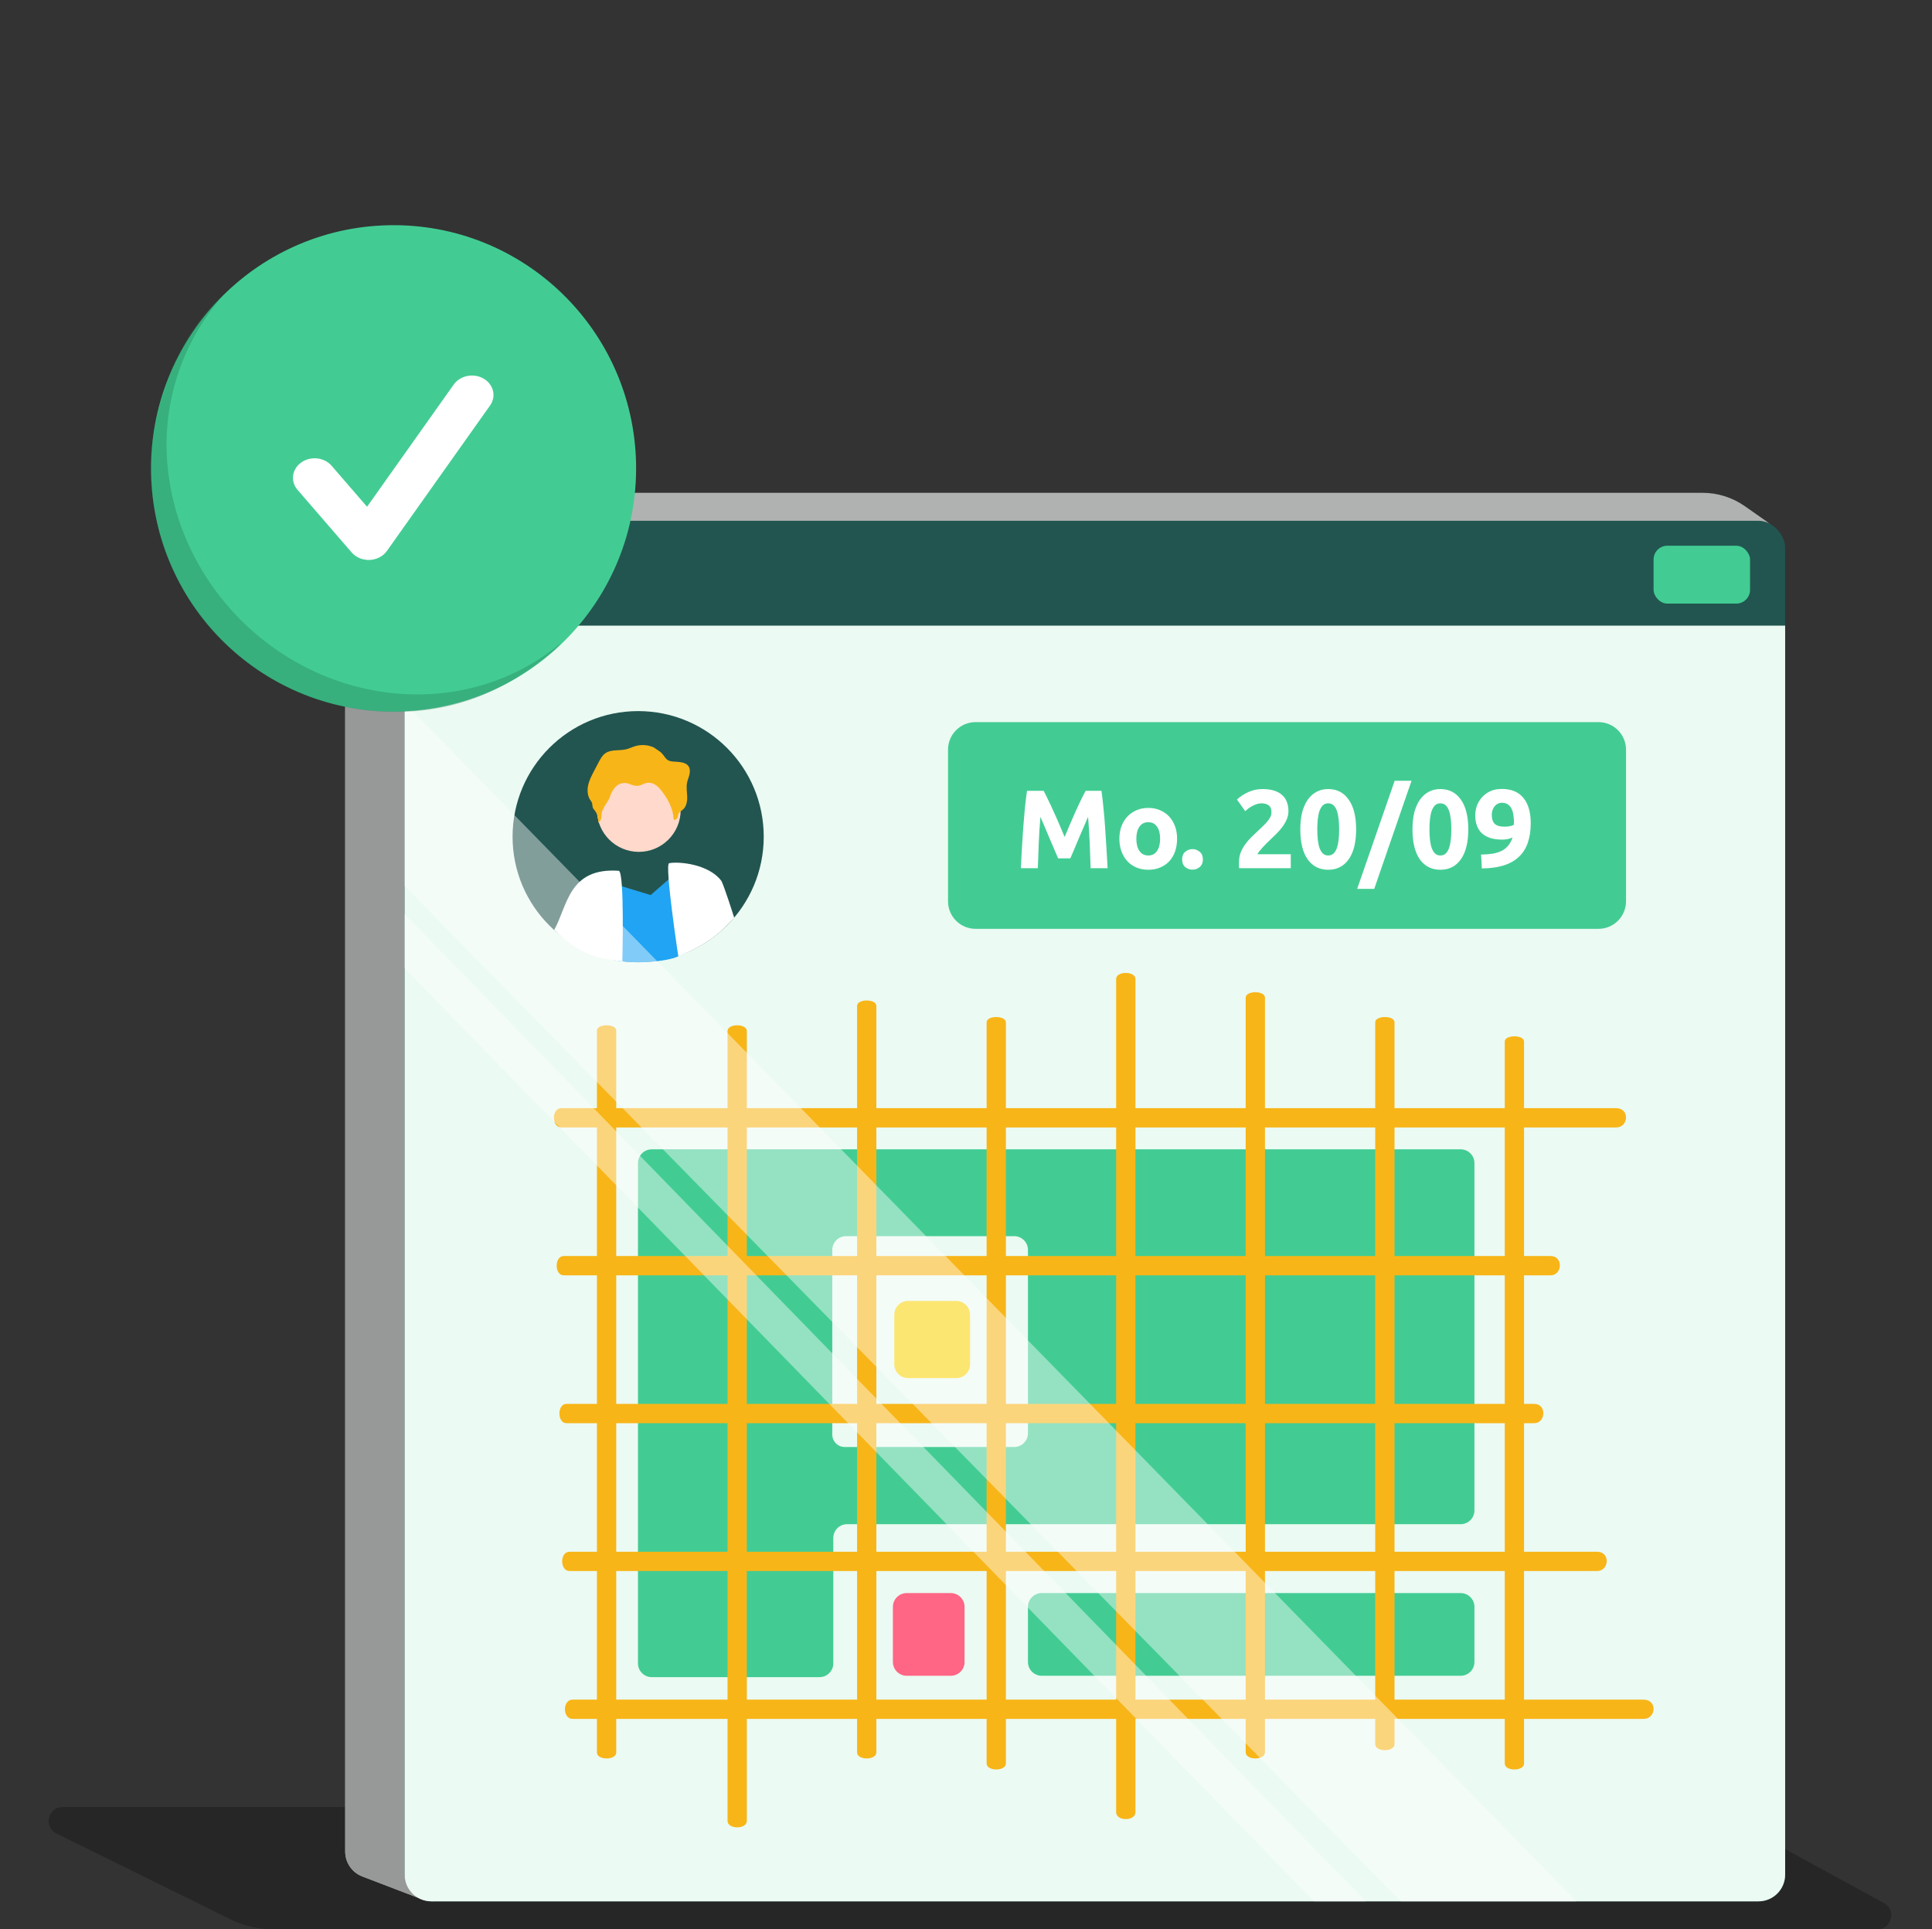 <svg width="701" height="700" viewBox="0 0 701 700" fill="none" xmlns="http://www.w3.org/2000/svg">
<rect x="0" y="0" width="701" height="700" fill="#333333" stroke="none"/>
<path d="M83.589 696.343L20.497 665.241C15.682 662.867 17.372 655.619 22.74 655.619H618.523C619.373 655.619 620.21 655.833 620.957 656.241L683.565 690.48C688.173 693 686.384 700.003 681.131 700.003H99.289C93.844 700.003 88.472 698.751 83.589 696.343Z" fill="black" fill-opacity="0.25"/>
<path d="M125.254 188.313C125.254 183.061 129.512 178.803 134.765 178.803H617.765C623.229 178.803 628.561 180.483 633.037 183.617L640.854 189.089C643.551 190.977 645.104 194.106 644.975 197.396L626.515 669.363C626.315 674.467 622.184 678.537 617.078 678.66L156.966 689.807C155.704 689.838 154.448 689.621 153.27 689.17L131.471 680.821C127.726 679.387 125.254 675.793 125.254 671.783V188.313Z" fill="#B0B2B2"/>
<path d="M129.058 180.704L149.938 189.871C153.312 191.353 156.958 192.118 160.643 192.118H635.117C640.611 192.118 645.003 196.685 644.788 202.174L626.515 669.363C626.315 674.466 622.184 678.536 617.078 678.66L156.966 689.807C155.704 689.837 154.448 689.621 153.27 689.169L131.471 680.821C127.726 679.387 125.254 675.792 125.254 671.783V188.518C125.254 185.951 126.274 183.489 128.089 181.674L129.058 180.704Z" fill="#979999"/>
<rect x="146.812" y="188.951" width="500.906" height="500.906" rx="9.678" fill="#225550"/>
<path d="M146.812 226.988H647.718V680.172C647.718 685.517 643.385 689.85 638.04 689.85H156.491C151.146 689.85 146.812 685.517 146.812 680.172V226.988Z" fill="#EBFAF2"/>
<rect x="599.979" y="198" width="35" height="21" rx="5" fill="#42CC93"/>
<path d="M231.479 422C231.479 419.239 233.717 417 236.479 417H529.979C532.74 417 534.979 419.239 534.979 422V548C534.979 550.761 532.74 553 529.979 553H383.229H307.354C304.592 553 302.354 555.239 302.354 558V603.5C302.354 606.261 300.115 608.5 297.354 608.5H236.479C233.717 608.5 231.479 606.261 231.479 603.5V553V525H367.979C370.74 525 372.979 522.761 372.979 520V512V464.5V453.5C372.979 450.739 370.74 448.5 367.979 448.5H306.979C304.217 448.5 301.979 450.739 301.979 453.5V520.5C301.979 522.985 303.993 525 306.479 525L231.479 532.5V448.5V422Z" fill="#42CC93"/>
<path d="M534.979 603C534.979 605.761 532.74 608 529.979 608H377.979C375.217 608 372.979 605.761 372.979 603V583C372.979 580.239 375.217 578 377.979 578H529.979C532.74 578 534.979 580.239 534.979 583V603Z" fill="#42CC93"/>
<path d="M207.768 616.656H596.317C601.429 616.656 600.964 623.656 596.317 623.656H207.768C204.049 623.656 204.049 616.656 207.768 616.656Z" fill="#F8B518"/>
<path d="M206.655 563H579.465C584.37 563 583.924 570 579.465 570H206.655C203.086 570 203.087 563 206.655 563Z" fill="#F8B518"/>
<path d="M205.499 509.359H556.669C561.289 509.359 560.869 516.359 556.669 516.359H205.499C202.138 516.359 202.138 509.359 205.499 509.359Z" fill="#F8B518"/>
<path d="M204.549 455.711H562.604C567.315 455.711 566.887 462.711 562.604 462.711H204.549C201.122 462.711 201.122 455.711 204.549 455.711Z" fill="#F8B518"/>
<path d="M203.725 402.062H586.372C591.407 402.062 590.949 409.062 586.372 409.062H203.725C200.063 409.062 200.063 402.062 203.725 402.062Z" fill="#F8B518"/>
<path d="M223.59 373.896V635.851C223.59 638.716 216.59 638.716 216.59 635.851V373.896C216.59 371.371 223.59 371.365 223.59 373.896Z" fill="#F8B518"/>
<path d="M270.979 374.075V660.649C270.979 663.784 263.979 663.784 263.979 660.649V374.075C263.979 371.311 270.979 371.305 270.979 374.075Z" fill="#F8B518"/>
<path d="M317.979 364.961V635.778C317.979 638.741 310.979 638.741 310.979 635.778V364.961C310.979 362.349 317.979 362.344 317.979 364.961Z" fill="#F8B518"/>
<path d="M364.979 370.946V639.794C364.979 642.735 357.979 642.735 357.979 639.794V370.946C357.979 368.354 364.979 368.348 364.979 370.946Z" fill="#F8B518"/>
<path d="M411.979 355.189V657.52C411.979 660.827 404.979 660.827 404.979 657.52V355.189C404.979 352.274 411.979 352.267 411.979 355.189Z" fill="#F8B518"/>
<path d="M458.979 361.982V635.754C458.979 638.749 451.979 638.749 451.979 635.754V361.982C451.979 359.342 458.979 359.336 458.979 361.982Z" fill="#F8B518"/>
<path d="M552.979 377.896V639.851C552.979 642.716 545.979 642.716 545.979 639.851V377.896C545.979 375.371 552.979 375.365 552.979 377.896Z" fill="#F8B518"/>
<path d="M505.979 370.896V632.851C505.979 635.716 498.979 635.716 498.979 632.851V370.896C498.979 368.371 505.979 368.365 505.979 370.896Z" fill="#F8B518"/>
<path d="M343.979 272C343.979 266.477 348.456 262 353.979 262H579.979C585.501 262 589.979 266.477 589.979 272V327C589.979 332.523 585.501 337 579.979 337H353.979C348.456 337 343.979 332.523 343.979 327V272Z" fill="#42CC93"/>
<path d="M378.671 286.932C379.157 287.823 379.711 288.93 380.332 290.253C380.98 291.549 381.641 292.967 382.316 294.506C383.018 296.018 383.707 297.57 384.382 299.164C385.057 300.757 385.692 302.255 386.286 303.659C386.88 302.255 387.514 300.757 388.189 299.164C388.864 297.57 389.539 296.018 390.214 294.506C390.916 292.967 391.578 291.549 392.199 290.253C392.847 288.93 393.414 287.823 393.9 286.932H399.651C399.921 288.795 400.164 290.888 400.38 293.21C400.623 295.505 400.826 297.908 400.988 300.419C401.177 302.903 401.339 305.401 401.474 307.912C401.636 310.423 401.771 312.786 401.879 315H395.723C395.642 312.273 395.534 309.303 395.399 306.089C395.264 302.876 395.061 299.636 394.791 296.369C394.305 297.503 393.765 298.759 393.171 300.136C392.577 301.513 391.983 302.89 391.389 304.267C390.822 305.644 390.268 306.967 389.728 308.236C389.188 309.478 388.729 310.545 388.351 311.436H383.936C383.558 310.545 383.099 309.478 382.559 308.236C382.019 306.967 381.452 305.644 380.858 304.267C380.291 302.89 379.711 301.513 379.117 300.136C378.523 298.759 377.983 297.503 377.497 296.369C377.227 299.636 377.024 302.876 376.889 306.089C376.754 309.303 376.646 312.273 376.565 315H370.409C370.517 312.786 370.638 310.423 370.773 307.912C370.935 305.401 371.097 302.903 371.259 300.419C371.448 297.908 371.651 295.505 371.867 293.21C372.11 290.888 372.366 288.795 372.636 286.932H378.671ZM427.09 304.307C427.09 305.981 426.847 307.521 426.361 308.925C425.875 310.302 425.173 311.49 424.255 312.489C423.337 313.461 422.23 314.217 420.934 314.757C419.665 315.297 418.234 315.567 416.641 315.567C415.075 315.567 413.643 315.297 412.347 314.757C411.078 314.217 409.985 313.461 409.067 312.489C408.149 311.49 407.433 310.302 406.92 308.925C406.407 307.521 406.15 305.981 406.15 304.307C406.15 302.633 406.407 301.108 406.92 299.731C407.46 298.353 408.189 297.179 409.107 296.207C410.052 295.235 411.159 294.479 412.428 293.939C413.724 293.399 415.129 293.129 416.641 293.129C418.18 293.129 419.584 293.399 420.853 293.939C422.149 294.479 423.256 295.235 424.174 296.207C425.092 297.179 425.808 298.353 426.321 299.731C426.834 301.108 427.09 302.633 427.09 304.307ZM420.934 304.307C420.934 302.444 420.556 300.986 419.8 299.933C419.071 298.853 418.018 298.313 416.641 298.313C415.264 298.313 414.197 298.853 413.441 299.933C412.685 300.986 412.307 302.444 412.307 304.307C412.307 306.17 412.685 307.656 413.441 308.763C414.197 309.843 415.264 310.383 416.641 310.383C418.018 310.383 419.071 309.843 419.8 308.763C420.556 307.656 420.934 306.17 420.934 304.307ZM436.452 311.8C436.452 313.015 436.061 313.947 435.278 314.595C434.522 315.216 433.658 315.527 432.686 315.527C431.714 315.527 430.836 315.216 430.053 314.595C429.297 313.947 428.919 313.015 428.919 311.8C428.919 310.585 429.297 309.667 430.053 309.046C430.836 308.398 431.714 308.074 432.686 308.074C433.658 308.074 434.522 308.398 435.278 309.046C436.061 309.667 436.452 310.585 436.452 311.8ZM467.49 294.303C467.49 295.329 467.288 296.315 466.883 297.26C466.478 298.205 465.951 299.123 465.303 300.014C464.655 300.878 463.926 301.715 463.116 302.525C462.306 303.335 461.51 304.105 460.727 304.834C460.322 305.212 459.876 305.644 459.39 306.13C458.931 306.589 458.485 307.062 458.053 307.548C457.621 308.034 457.23 308.493 456.879 308.925C456.555 309.33 456.352 309.667 456.271 309.937H468.341V315H449.629C449.575 314.703 449.548 314.325 449.548 313.866C449.548 313.407 449.548 313.083 449.548 312.894C449.548 311.598 449.75 310.41 450.155 309.33C450.587 308.25 451.141 307.251 451.816 306.332C452.491 305.387 453.247 304.51 454.084 303.7C454.948 302.89 455.799 302.08 456.636 301.27C457.284 300.649 457.891 300.068 458.458 299.528C459.025 298.961 459.525 298.421 459.957 297.908C460.389 297.368 460.727 296.841 460.97 296.328C461.213 295.788 461.334 295.248 461.334 294.708C461.334 293.52 460.997 292.683 460.322 292.197C459.647 291.711 458.809 291.468 457.81 291.468C457.081 291.468 456.393 291.59 455.745 291.833C455.124 292.049 454.543 292.319 454.003 292.643C453.49 292.94 453.045 293.25 452.667 293.574C452.289 293.871 452.005 294.114 451.816 294.303L448.819 290.091C450.007 288.984 451.384 288.079 452.95 287.377C454.543 286.648 456.244 286.284 458.053 286.284C459.701 286.284 461.118 286.473 462.306 286.851C463.494 287.229 464.466 287.769 465.222 288.471C466.005 289.146 466.572 289.983 466.923 290.982C467.301 291.954 467.49 293.061 467.49 294.303ZM492.05 300.905C492.05 305.63 491.145 309.262 489.336 311.8C487.554 314.311 485.083 315.567 481.924 315.567C478.765 315.567 476.281 314.311 474.471 311.8C472.689 309.262 471.798 305.63 471.798 300.905C471.798 298.556 472.028 296.477 472.487 294.668C472.973 292.859 473.661 291.333 474.552 290.091C475.444 288.849 476.51 287.904 477.752 287.256C478.994 286.608 480.385 286.284 481.924 286.284C485.083 286.284 487.554 287.553 489.336 290.091C491.145 292.602 492.05 296.207 492.05 300.905ZM485.893 300.905C485.893 299.501 485.826 298.232 485.691 297.098C485.556 295.937 485.34 294.938 485.043 294.101C484.746 293.264 484.341 292.616 483.828 292.157C483.315 291.698 482.68 291.468 481.924 291.468C481.168 291.468 480.533 291.698 480.02 292.157C479.534 292.616 479.129 293.264 478.805 294.101C478.508 294.938 478.292 295.937 478.157 297.098C478.022 298.232 477.955 299.501 477.955 300.905C477.955 302.309 478.022 303.592 478.157 304.753C478.292 305.914 478.508 306.913 478.805 307.75C479.129 308.587 479.534 309.235 480.02 309.694C480.533 310.153 481.168 310.383 481.924 310.383C482.68 310.383 483.315 310.153 483.828 309.694C484.341 309.235 484.746 308.587 485.043 307.75C485.34 306.913 485.556 305.914 485.691 304.753C485.826 303.592 485.893 302.309 485.893 300.905ZM498.625 322.493H492.429L506.037 283.287H512.153L498.625 322.493ZM532.75 300.905C532.75 305.63 531.845 309.262 530.036 311.8C528.254 314.311 525.783 315.567 522.624 315.567C519.465 315.567 516.981 314.311 515.172 311.8C513.39 309.262 512.499 305.63 512.499 300.905C512.499 298.556 512.728 296.477 513.187 294.668C513.673 292.859 514.362 291.333 515.253 290.091C516.144 288.849 517.21 287.904 518.452 287.256C519.694 286.608 521.085 286.284 522.624 286.284C525.783 286.284 528.254 287.553 530.036 290.091C531.845 292.602 532.75 296.207 532.75 300.905ZM526.593 300.905C526.593 299.501 526.526 298.232 526.391 297.098C526.256 295.937 526.04 294.938 525.743 294.101C525.446 293.264 525.041 292.616 524.528 292.157C524.015 291.698 523.38 291.468 522.624 291.468C521.868 291.468 521.234 291.698 520.721 292.157C520.234 292.616 519.829 293.264 519.505 294.101C519.208 294.938 518.992 295.937 518.857 297.098C518.722 298.232 518.655 299.501 518.655 300.905C518.655 302.309 518.722 303.592 518.857 304.753C518.992 305.914 519.208 306.913 519.505 307.75C519.829 308.587 520.234 309.235 520.721 309.694C521.234 310.153 521.868 310.383 522.624 310.383C523.38 310.383 524.015 310.153 524.528 309.694C525.041 309.235 525.446 308.587 525.743 307.75C526.04 306.913 526.256 305.914 526.391 304.753C526.526 303.592 526.593 302.309 526.593 300.905ZM545.847 299.933C546.468 299.933 547.116 299.879 547.791 299.771C548.466 299.636 548.965 299.461 549.289 299.245V298.88C549.289 298.772 549.289 298.664 549.289 298.556C549.316 298.448 549.33 298.353 549.33 298.272C549.303 297.3 549.222 296.396 549.087 295.559C548.952 294.695 548.722 293.952 548.398 293.331C548.074 292.683 547.629 292.184 547.062 291.833C546.522 291.455 545.847 291.266 545.037 291.266C544.389 291.266 543.821 291.401 543.335 291.671C542.849 291.941 542.458 292.292 542.161 292.724C541.864 293.156 541.634 293.628 541.472 294.141C541.337 294.654 541.27 295.154 541.27 295.64C541.27 297.098 541.621 298.178 542.323 298.88C543.052 299.582 544.226 299.933 545.847 299.933ZM548.803 303.862C548.236 304.132 547.602 304.334 546.9 304.469C546.225 304.577 545.644 304.631 545.158 304.631C543.403 304.631 541.904 304.429 540.662 304.024C539.42 303.592 538.394 302.998 537.584 302.242C536.801 301.459 536.221 300.527 535.842 299.447C535.464 298.367 535.275 297.179 535.275 295.883C535.275 294.803 535.451 293.696 535.802 292.562C536.18 291.428 536.761 290.402 537.544 289.483C538.327 288.538 539.312 287.769 540.5 287.175C541.715 286.554 543.173 286.243 544.875 286.243C548.358 286.243 550.977 287.323 552.732 289.483C554.514 291.617 555.405 294.695 555.405 298.718C555.405 301.364 555.054 303.7 554.352 305.725C553.677 307.75 552.611 309.451 551.152 310.828C549.721 312.205 547.885 313.258 545.644 313.987C543.403 314.689 540.743 315.054 537.665 315.081C537.638 314.217 537.598 313.38 537.544 312.57C537.49 311.76 537.436 310.923 537.382 310.059C538.921 310.032 540.311 309.924 541.553 309.735C542.795 309.519 543.889 309.181 544.834 308.722C545.779 308.236 546.576 307.602 547.224 306.819C547.899 306.035 548.425 305.05 548.803 303.862Z" fill="white"/>
<circle cx="231.544" cy="303.566" r="45.566" fill="#225550"/>
<path d="M214.918 318.316L236.086 324.737L245.575 316.461L246.155 346.935C242.848 348.804 226.815 350.762 218.261 346.935L214.918 318.316Z" fill="#20A4F3"/>
<path d="M225.809 348.805C225.809 348.805 226.654 316.802 224.561 315.945C206.29 314.637 205.932 328.745 201.081 337.392C210.824 346.706 216.782 347.658 225.809 348.805Z" fill="white"/>
<path d="M266.391 332.957C266.391 332.957 262.496 320.573 261.638 319.465C257 313.478 246.282 312.497 242.793 313.185C241.052 313.529 246.101 346.909 246.101 346.909C256.246 343.102 261.952 338.03 266.391 332.957Z" fill="white"/>
<path d="M231.785 309.074C240.174 309.074 246.975 302.277 246.975 293.892C246.975 285.508 240.174 278.711 231.785 278.711C223.396 278.711 216.596 285.508 216.596 293.892C216.596 302.277 223.396 309.074 231.785 309.074Z" fill="#FFD9CB"/>
<path d="M237.332 271.24C235.2 270.237 232.776 270.047 230.514 270.706C229.378 271.043 228.307 271.588 227.154 271.863C224.693 272.458 221.821 271.814 219.708 273.254C218.535 274.074 217.829 275.371 217.173 276.634L215.532 279.756C214.638 281.467 213.735 283.206 213.362 285.089C212.989 286.972 213.214 289.081 214.408 290.599C215.274 291.698 214.589 292.687 215.532 293.725C216.099 294.357 216.529 295.101 216.794 295.908C217.06 296.715 217.155 297.568 217.075 298.414C218.141 298.003 218.248 296.555 218.272 295.407C218.319 293.375 220.643 291.066 221.288 289.138C221.662 287.868 222.298 286.69 223.154 285.68C223.586 285.177 224.12 284.772 224.72 284.493C225.321 284.214 225.975 284.066 226.637 284.059C228.278 284.117 229.751 285.253 231.375 285.114C232.606 285.011 233.697 284.174 234.936 284.006C236.029 283.903 237.12 284.211 237.997 284.872C238.864 285.53 239.624 286.319 240.249 287.21C242.489 290.164 244.306 293.618 244.413 297.322C244.876 297.659 245.545 297.216 245.775 296.691C246.004 296.165 246.013 295.55 246.304 295.05C246.64 294.471 247.284 294.159 247.789 293.725C249.069 292.621 249.389 290.763 249.34 289.077C249.29 287.391 248.962 285.68 249.282 284.023C249.475 283.009 249.91 282.053 250.148 281.048C250.386 280.043 250.414 278.915 249.852 278.049C249.032 276.782 247.305 276.528 245.799 276.409C244.089 276.261 242.558 276.45 241.467 275.01C240.954 274.259 240.377 273.554 239.744 272.901C239.519 272.684 237.332 271.33 237.332 271.24Z" fill="#F8B518"/>
<path d="M349.979 603C349.979 605.761 347.74 608 344.979 608H328.979C326.217 608 323.979 605.761 323.979 603V583C323.979 580.239 326.217 578 328.979 578H344.979C347.74 578 349.979 580.239 349.979 583V603Z" fill="#FF6584"/>
<path d="M351.979 495C351.979 497.761 349.74 500 346.979 500H329.479C326.717 500 324.479 497.761 324.479 495V477C324.479 474.239 326.717 472 329.479 472H346.979C349.74 472 351.979 474.239 351.979 477V495Z" fill="#FAD307"/>
<path opacity="0.43" d="M146.812 351.273V331.617L495.544 689.86H476.84L146.812 351.273Z" fill="white"/>
<path opacity="0.43" d="M146.812 321.463V255L571.979 689.851H508.226L146.812 321.463Z" fill="white"/>
<path d="M144.518 258.144C193.108 257.196 231.731 216.932 230.786 168.213C229.84 119.494 189.682 80.769 141.092 81.718C92.502 82.666 53.878 122.93 54.824 171.648C55.77 220.367 95.927 259.093 144.518 258.144Z" fill="#42CC93"/>
<path d="M133.932 203.161C132.716 203.185 131.511 202.953 130.414 202.483C129.317 202.013 128.357 201.319 127.61 200.455L107.945 177.711C107.313 176.98 106.848 176.144 106.575 175.249C106.302 174.355 106.228 173.42 106.355 172.498C106.483 171.576 106.811 170.685 107.319 169.876C107.828 169.067 108.508 168.356 109.32 167.783C110.961 166.625 113.041 166.102 115.103 166.327C116.124 166.438 117.11 166.73 118.005 167.186C118.899 167.642 119.685 168.252 120.316 168.983L133.182 183.862L164.622 139.529C165.744 137.946 167.516 136.828 169.546 136.421C171.577 136.013 173.7 136.349 175.449 137.356C177.198 138.362 178.43 139.956 178.873 141.787C179.317 143.617 178.935 145.535 177.813 147.118L140.391 199.886C139.714 200.84 138.794 201.635 137.708 202.204C136.622 202.772 135.402 203.099 134.15 203.155C134.078 203.157 134.005 203.16 133.932 203.161Z" fill="white"/>
<path opacity="0.3" d="M201.165 235.865C202.046 234.968 202.897 234.051 203.727 233.122C187.632 246.711 166.583 253.35 144.844 251.695C123.105 250.04 102.302 240.215 86.649 224.209C70.996 208.204 61.663 187.216 60.543 165.497C59.423 143.778 67.117 122.713 81.133 107C62.876 122.451 54.135 152.5 54.633 171.5C55.532 194.199 63.94 216.099 80.633 232.5C97.327 248.901 118.567 257.789 141.276 258.284C163.985 258.78 183.077 251.301 201.165 235.865Z" fill="#1E704E"/>
</svg>
